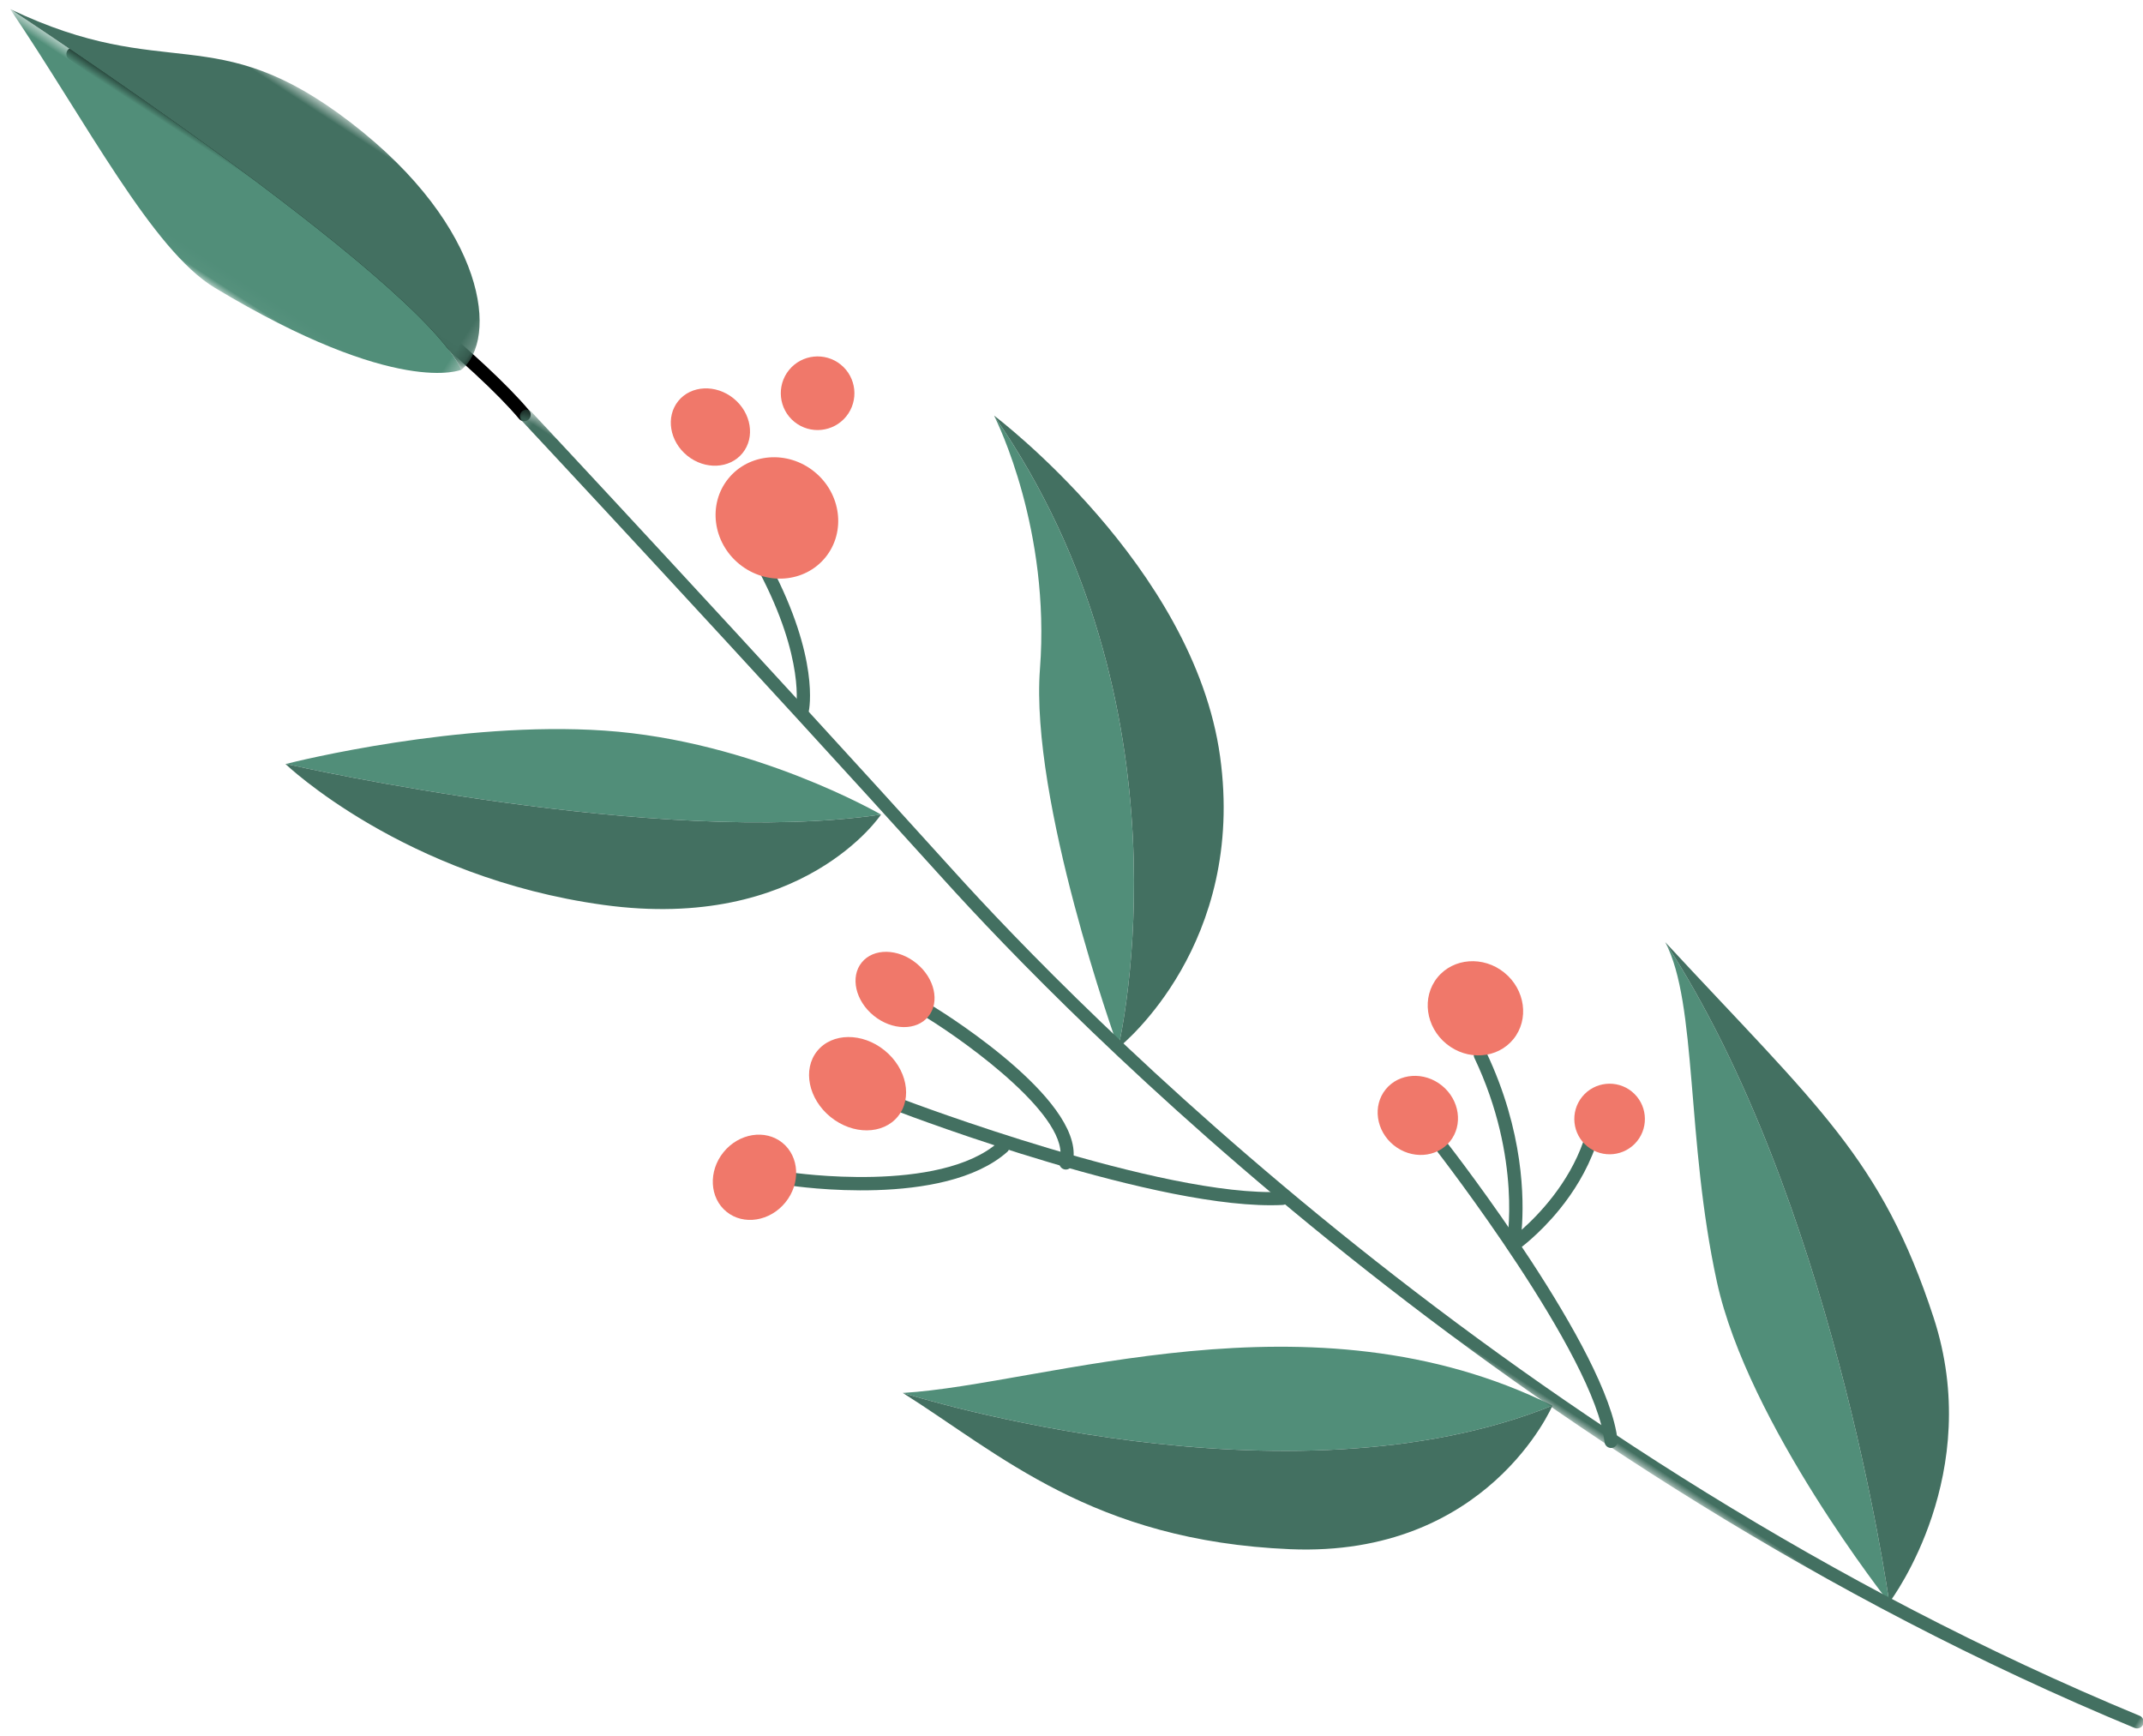 <svg xmlns="http://www.w3.org/2000/svg" xmlns:xlink="http://www.w3.org/1999/xlink" height="132" viewBox="0 0 163 132" width="163"><mask id="a" fill="#fff"><path d="m.932.245h21.329v157.755h-21.329z" fill="#fff" fill-rule="evenodd"></path></mask><mask id="b" fill="#fff"><path d="m.028.967h11.291v43.85h-11.291z" fill="#fff" fill-rule="evenodd"></path></mask><mask id="c" fill="#fff"><path d="m.033.967h9.297v43.704h-9.297z" fill="#fff" fill-rule="evenodd"></path></mask><g fill="none" fill-rule="evenodd" transform="matrix(.545 -.839 .839 .545 -28.043 43.21)"><path d="m40.87 162.528c7.765-7.852 16.954-12.778 19.519-17.362-9.408 21.203-32.111 40.992-32.816 41.624l-.013-.001s5.545-16.409 13.31-24.261m-4.823-72.648c-11.24-12.74-21.052-39.011-21.416-40.034.583.534 9.952 9.291 15.317 18.929 5.54 9.949 6.099 21.105 6.099 21.105m15.867 4.102c9.275-5.069 13.944-12.901 14.23-13.386-10.142 24.861-34.361 33.792-35.125 34.059.39-.528 12.106-15.871 20.895-20.673m-25.737 63.181c-17.803-12.462-25.848-41.028-26.086-41.927 6.384 8.649 23.722 21.576 26.086 41.927" fill="#518e79"></path><path d="m27.574 186.79c.705-.632 23.408-20.421 32.815-41.624-4.172 16.553-4.823 22.728-12.805 32.637-7.821 9.705-19.529 9.025-20.01 8.987m3.446-72.135c.764-.267 24.983-9.199 35.125-34.059.016-.011.016-.011.017-.025 0 0-1.304 18.938-12.372 28.522-10.841 9.386-22.303 5.735-22.771 5.576zm-12.229-38.732c-6.514-13.867-4.185-26.106-4.185-26.106s-.001.012.026.029c.364 1.023 10.176 27.294 21.415 40.034 0 0-10.742-.092-17.256-13.957m-18.7 39.313c.238.899 8.283 29.465 26.086 41.927 0 0-12.367 2.165-20.021-10.781-7.651-12.946-5.952-22.478-6.077-31.162z" fill="#437061"></path><path d="m46.707 51.066c-.032-.003-.063-.01-.094-.019-.264-.081-.413-.361-.332-.625 2.98-9.748 4.271-43.237 4.283-43.573.011-.277.243-.492.518-.482.275.016.492.243.482.518-.052 1.382-1.308 33.957-4.327 43.83-.071.232-.296.375-.53.351" fill="#000"></path><path d="m5.176 157.997c-.214-.022-.398-.184-.439-.406-9.451-50.922 1.254-97.872 4.76-111.049 5.679-21.338 11.718-45.674 11.779-45.917.066-.269.332-.432.606-.365.268.067.431.337.364.605-.06.244-6.101 24.588-11.782 45.935-3.493 13.125-14.156 59.892-4.744 110.608.05.272-.128.532-.401.583-.048.009-.096.011-.143.006" fill="#437061" mask="url(#a)" transform="translate(25 50.033)"></path><path d="m39.41 81.027c-.182-.02-.347-.139-.416-.322-.096-.258.033-.545.29-.643.051-.02 3.52-1.43 7.198-8.008.135-.241.441-.326.68-.193.241.136.327.44.193.682-3.891 6.957-7.562 8.397-7.718 8.455-.075.028-.152.037-.227.029m-11.257 50.837c-.136-.015-.266-.084-.353-.203-5.451-7.512-9.772-27.438-9.954-28.283-.058-.27.113-.536.384-.594.27-.058.535.114.593.384.044.204 4.46 20.565 9.787 27.904.162.225.112.537-.111.7-.104.075-.227.104-.346.092" fill="#437061"></path><path d="m19.852 111.912c-.027-.003-.054-.007-.082-.015-6.22-1.723-10.97-12.079-11.169-12.519-.114-.252-.003-.549.249-.662.251-.112.547-.003.661.249.048.103 4.758 10.371 10.526 11.968.266.073.421.349.348.615-.066.239-.294.389-.533.364m1.587 4.676c-.194-.021-.367-.155-.426-.354-.08-.265.071-.543.336-.623 3.224-.961 3.717-10.682 3.635-14.347-.005-.276.214-.505.49-.511.275-.007.504.213.511.489.031 1.426.18 13.977-4.351 15.328-.066.019-.131.025-.195.018m4.83 46.291c-.127-.014-.25-.075-.336-.183-.174-.214-.141-.529.074-.703 5.136-4.157 11.57-22.623 11.635-22.809.089-.261.375-.399.637-.309.259.09.398.375.307.636-.265.77-6.593 18.924-11.95 23.26-.108.087-.24.122-.367.108" fill="#437061"></path><path d="m38.992 149.49c-2.515-.265-4.288-.966-4.407-1.015-.189-.076-.313-.259-.313-.463 0-.205.123-.387.313-.463.061-.025 6.067-2.514 10.523-9.762.144-.236.452-.309.689-.164.235.144.308.452.164.688-3.493 5.68-7.818 8.511-9.851 9.608 1.651.455 4.861 1.083 8.185.277.265-.064.539.1.604.368.065.269-.099.538-.368.604-1.991.483-3.918.493-5.539.322" fill="#437061"></path><g fill="#f0786a"><path d="m54.646 71.379c-.247 2.338-2.237 4.043-4.45 3.81-2.209-.233-3.8-2.316-3.553-4.654.246-2.336 2.236-4.04 4.446-3.807 2.212.233 3.803 2.316 3.557 4.651"></path><path d="m51.037 67.225c-1.931-.204-3.68 1.305-3.897 3.363-.217 2.059 1.179 3.9 3.109 4.103 1.934.204 3.683-1.305 3.9-3.364.217-2.058-1.178-3.898-3.112-4.102m-.893 8.461c-2.48-.262-4.274-2.595-3.998-5.203.274-2.607 2.516-4.514 4.995-4.252 2.483.262 4.277 2.595 4.002 5.201-.274 2.607-2.516 4.516-4.999 4.254m5.828-12.489c-.153 1.451-1.302 2.522-2.565 2.389-1.263-.134-2.163-1.421-2.009-2.871.153-1.454 1.301-2.522 2.564-2.389 1.262.133 2.163 1.418 2.01 2.871"></path><path d="m53.91 60.823c-.987-.104-1.891.768-2.015 1.944s.578 2.217 1.565 2.322c.987.104 1.891-.768 2.015-1.945.124-1.175-.578-2.217-1.565-2.321m-.555 5.26c-1.534-.162-2.636-1.696-2.454-3.421s1.579-2.995 3.114-2.834c1.536.162 2.636 1.697 2.455 3.421-.183 1.725-1.579 2.996-3.115 2.834m9.212 2.549c-.133 1.263-1.265 2.179-2.528 2.046-1.264-.133-2.18-1.265-2.046-2.528.133-1.264 1.264-2.18 2.528-2.046 1.263.133 2.179 1.264 2.046 2.528"></path><path d="m60.468 66.6c-.988-.104-1.875.614-1.979 1.601s.614 1.875 1.602 1.979c.986.104 1.874-.615 1.978-1.601.104-.987-.614-1.875-1.601-1.979m-.482 4.574c-1.536-.162-2.653-1.542-2.491-3.078.162-1.535 1.543-2.652 3.078-2.491 1.536.162 2.653 1.543 2.491 3.078-.162 1.536-1.543 2.653-3.078 2.491m-39.322 28.645c-.2 1.895-1.591 3.301-3.106 3.141-1.516-.16-2.582-1.825-2.382-3.72s1.59-3.299 3.105-3.14c1.515.16 2.583 1.824 2.383 3.719"></path><path d="m18.228 96.598c-1.238-.131-2.385 1.078-2.555 2.695-.171 1.617.699 3.039 1.937 3.17 1.239.131 2.386-1.079 2.556-2.696.171-1.617-.699-3.039-1.938-3.169m-.723 6.859c-1.787-.188-3.055-2.103-2.827-4.269.229-2.165 1.868-3.773 3.655-3.585 1.788.189 3.056 2.104 2.828 4.269s-1.869 3.774-3.656 3.585m-6.963-6.323c-.146 1.389-1.545 2.38-3.124 2.214-1.579-.167-2.739-1.428-2.592-2.817.146-1.39 1.544-2.38 3.123-2.214 1.578.167 2.739 1.427 2.593 2.817"></path><path d="m7.896 94.814c-1.302-.137-2.457.656-2.574 1.769s.846 2.13 2.148 2.267c1.301.137 2.457-.656 2.574-1.769.118-1.113-.847-2.13-2.148-2.267m-.531 5.031c-1.85-.196-3.213-1.706-3.037-3.366.175-1.662 1.823-2.854 3.673-2.66 1.85.196 3.213 1.706 3.038 3.367-.176 1.661-1.824 2.854-3.674 2.659m20.17-1.612c-.16 1.514-1.21 2.646-2.347 2.527-1.135-.12-1.928-1.447-1.769-2.961.16-1.516 1.213-2.648 2.348-2.528 1.137.12 1.928 1.446 1.768 2.962"></path><path d="m25.715 95.768c-.846-.089-1.669.865-1.798 2.084-.128 1.218.478 2.322 1.324 2.411s1.669-.864 1.798-2.082c.128-1.219-.478-2.324-1.324-2.413m-.579 5.489c-1.409-.148-2.401-1.723-2.213-3.51.188-1.788 1.488-3.122 2.897-2.973 1.409.148 2.402 1.724 2.213 3.512-.188 1.787-1.487 3.12-2.897 2.971m16.366 35.557c-.153 1.454-1.352 2.517-2.678 2.377s-2.278-1.43-2.125-2.883c.154-1.452 1.354-2.517 2.679-2.377 1.327.14 2.277 1.431 2.124 2.883"></path><path d="m39.326 134.429c-1.051-.111-2.005.756-2.129 1.932s.628 2.222 1.679 2.333c1.049.111 2.004-.756 2.128-1.932s-.629-2.223-1.678-2.333m-.555 5.26c-1.598-.169-2.751-1.708-2.569-3.433s1.63-2.99 3.228-2.822c1.598.169 2.751 1.708 2.569 3.433s-1.631 2.99-3.228 2.822m12.516-3.575c-.187 1.768-1.67 3.06-3.312 2.887-1.641-.174-2.821-1.746-2.635-3.514.187-1.769 1.67-3.061 3.311-2.888 1.641.174 2.823 1.746 2.636 3.515"></path><path d="m48.599 133.096c-1.366-.144-2.604.952-2.761 2.442-.157 1.491.825 2.82 2.191 2.964 1.365.144 2.604-.95 2.761-2.441s-.826-2.821-2.191-2.965m-.675 6.401c-1.913-.202-3.295-2.025-3.08-4.064s1.946-3.533 3.859-3.332c1.914.202 3.297 2.025 3.082 4.065-.215 2.038-1.948 3.533-3.861 3.331m1.062 9.668c-.126 1.2-1.202 2.071-2.401 1.945-1.2-.127-2.071-1.203-1.944-2.402.127-1.201 1.202-2.069 2.403-1.943 1.198.127 2.068 1.201 1.942 2.4"></path><path d="m46.991 147.263c-.924-.098-1.755.574-1.853 1.497-.097.925.575 1.756 1.5 1.854.922.096 1.753-.576 1.851-1.5.097-.924-.575-1.753-1.498-1.851m-.458 4.345c-1.473-.156-2.544-1.481-2.389-2.952.155-1.472 1.479-2.543 2.952-2.388 1.471.155 2.542 1.479 2.387 2.95-.155 1.473-1.479 2.545-2.95 2.39"></path></g><path d="m11.201 27.385c-1.048 13.082-7.755 18.41-11.173 17.286 4.16-6.706 4.302-43.704 4.302-43.704 1.721 13.152 7.917 13.335 6.871 26.418" fill="#437061" mask="url(#b)" transform="translate(47 .033)"></path><path d="m9.33.967s-.142 36.998-4.303 43.704c0 0-4.426-2.894-4.989-19.115-.195-5.528 5.247-15.042 9.292-24.589" fill="#518e79" mask="url(#c)" transform="translate(42 .033)"></path></g></svg>